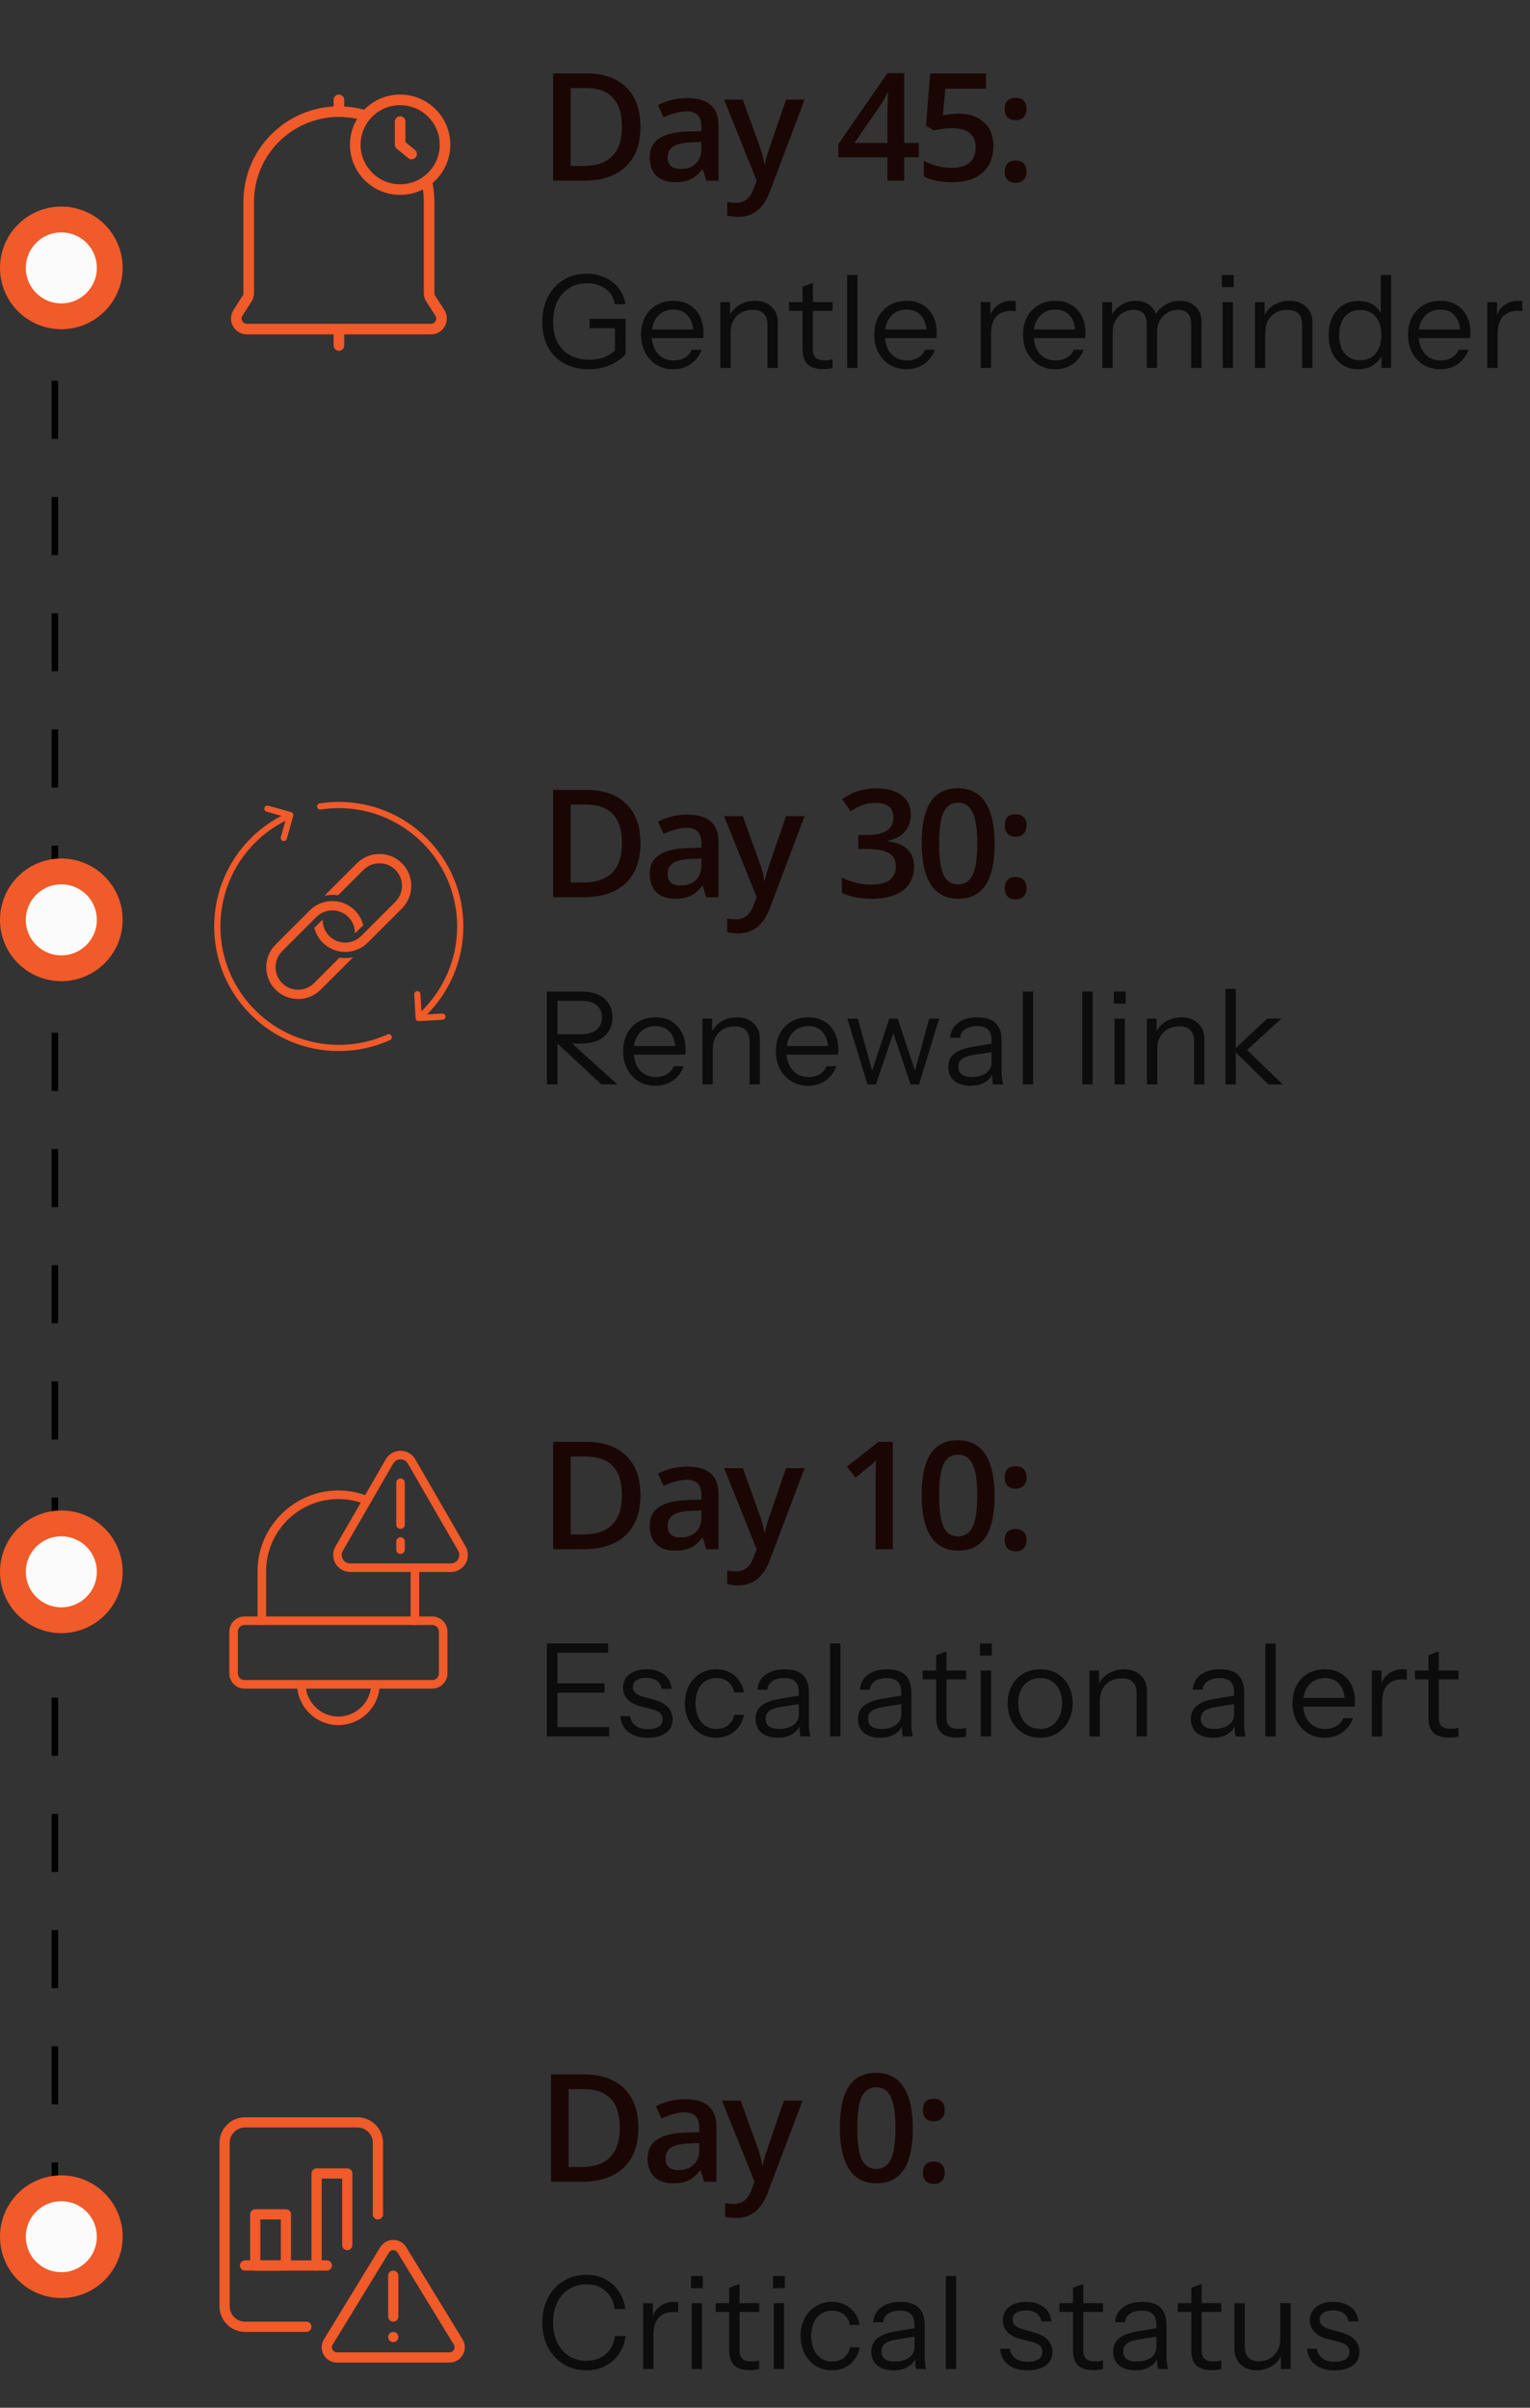 <svg width="237" height="373" viewBox="0 0 237 373" fill="none" xmlns="http://www.w3.org/2000/svg">
<rect x="0" y="0" width="237" height="373" fill="#333333" stroke="none"/>
<path d="M90.334 25.712C94.337 25.712 96.338 23.682 96.338 19.62C96.338 15.635 94.476 13.642 90.751 13.642H88.4V25.712H90.334ZM90.815 11.367C93.46 11.367 95.52 12.083 96.995 13.516C98.47 14.94 99.207 16.987 99.207 19.658C99.207 22.321 98.444 24.377 96.919 25.826C95.394 27.275 93.199 28 90.334 28H85.683V11.367H90.815ZM111.306 28H109.397L108.866 26.243H108.765C108.158 27.01 107.548 27.532 106.932 27.81C106.326 28.088 105.538 28.227 104.569 28.227C103.33 28.227 102.366 27.895 101.675 27.229C100.984 26.555 100.638 25.59 100.638 24.335C100.638 21.815 102.589 20.497 106.49 20.379L108.651 20.316V19.646C108.651 18.837 108.462 18.234 108.083 17.838C107.712 17.442 107.135 17.244 106.351 17.244C105.348 17.244 104.16 17.56 102.787 18.192L101.927 16.284C103.326 15.559 104.834 15.197 106.452 15.197C108.078 15.197 109.292 15.551 110.092 16.258C110.901 16.958 111.306 18.049 111.306 19.532V28ZM103.419 24.423C103.419 24.988 103.587 25.422 103.924 25.725C104.261 26.028 104.759 26.18 105.416 26.18C106.385 26.18 107.164 25.91 107.754 25.371C108.344 24.832 108.639 24.069 108.639 23.083V21.997L107.021 22.06C105.757 22.11 104.839 22.325 104.266 22.704C103.701 23.075 103.419 23.648 103.419 24.423ZM114.368 33.599C113.778 33.599 113.205 33.536 112.649 33.41V31.286C113.062 31.379 113.521 31.425 114.027 31.425C115.324 31.425 116.23 30.68 116.744 29.188L117.212 28L112.156 15.424H115.063L117.629 22.553C118.016 23.564 118.273 24.52 118.4 25.422H118.488C118.547 25 118.69 24.44 118.918 23.741C119.145 23.033 120.093 20.261 121.762 15.424H124.643L119.259 29.668C118.282 32.289 116.651 33.599 114.368 33.599ZM137.465 22.148V17.977C137.465 16.486 137.503 15.268 137.579 14.325H137.491C137.272 14.847 136.939 15.454 136.492 16.145L132.359 22.148H137.465ZM142.319 22.148V24.373H140.069V28H137.465V24.373H129.869V22.312L137.465 11.329H140.069V22.148H142.319ZM147.334 19.848C146.618 19.848 145.721 19.966 144.642 20.202L143.442 19.494L144.086 11.367H152.731V13.743H146.437L146.058 17.863C147.094 17.695 147.886 17.611 148.434 17.611C150.119 17.611 151.446 18.057 152.415 18.951C153.393 19.835 153.881 21.044 153.881 22.578C153.881 24.356 153.33 25.742 152.226 26.736C151.122 27.73 149.542 28.227 147.486 28.227C145.632 28.227 144.17 27.928 143.1 27.33V24.903C143.741 25.266 144.444 25.54 145.211 25.725C145.986 25.91 146.728 26.003 147.436 26.003C148.64 26.003 149.559 25.733 150.191 25.194C150.823 24.655 151.139 23.867 151.139 22.831C151.139 20.842 149.871 19.848 147.334 19.848ZM158.569 27.861C158.274 28.173 157.857 28.329 157.317 28.329C156.778 28.329 156.361 28.177 156.066 27.874C155.779 27.562 155.636 27.132 155.636 26.584C155.636 26.028 155.779 25.603 156.066 25.308C156.352 25.013 156.77 24.866 157.317 24.866C157.865 24.866 158.282 25.017 158.569 25.32C158.863 25.624 159.011 26.045 159.011 26.584C159.011 27.124 158.863 27.549 158.569 27.861ZM159.011 16.865C159.011 17.413 158.863 17.842 158.569 18.154C158.274 18.466 157.852 18.622 157.305 18.622C156.765 18.622 156.352 18.47 156.066 18.167C155.779 17.855 155.636 17.421 155.636 16.865C155.636 15.719 156.197 15.146 157.317 15.146C157.873 15.146 158.295 15.298 158.581 15.601C158.868 15.896 159.011 16.317 159.011 16.865Z" fill="#1A0704"/>
<path d="M91.2 57.2C89.733 57.2 88.46 56.9 87.38 56.3C86.3 55.7 85.467 54.86 84.88 53.78C84.293 52.687 84 51.4 84 49.92C84 48.44 84.287 47.14 84.86 46.02C85.447 44.887 86.253 44 87.28 43.36C88.32 42.72 89.513 42.4 90.86 42.4C91.913 42.4 92.867 42.6 93.72 43C94.587 43.4 95.293 43.953 95.84 44.66C96.4 45.367 96.74 46.187 96.86 47.12H95.22C95.087 46.133 94.627 45.347 93.84 44.76C93.067 44.173 92.093 43.88 90.92 43.88C89.867 43.88 88.947 44.133 88.16 44.64C87.373 45.133 86.76 45.827 86.32 46.72C85.893 47.613 85.68 48.667 85.68 49.88C85.68 51.093 85.9 52.14 86.34 53.02C86.793 53.887 87.44 54.553 88.28 55.02C89.133 55.487 90.153 55.72 91.34 55.72C92.153 55.72 92.88 55.607 93.52 55.38C94.16 55.14 94.74 54.773 95.26 54.28L96.9 54.88C96.167 55.653 95.32 56.233 94.36 56.62C93.413 57.007 92.36 57.2 91.2 57.2ZM95.26 54.88V50.22L95.88 50.84H91.32V49.4H96.9V54.88H95.26ZM104.273 57.2C103.3 57.2 102.44 56.973 101.693 56.52C100.946 56.053 100.36 55.42 99.933 54.62C99.506 53.82 99.293 52.9 99.293 51.86C99.293 50.82 99.5 49.907 99.913 49.12C100.34 48.32 100.933 47.7 101.693 47.26C102.453 46.82 103.326 46.6 104.313 46.6C105.26 46.6 106.08 46.807 106.773 47.22C107.48 47.633 108.02 48.213 108.393 48.96C108.78 49.707 108.973 50.587 108.973 51.6C108.973 51.733 108.966 51.86 108.953 51.98C108.953 52.1 108.94 52.233 108.913 52.38H100.493V51.04H107.933L107.413 51.78C107.413 50.553 107.14 49.613 106.593 48.96C106.06 48.293 105.3 47.96 104.313 47.96C103.3 47.96 102.48 48.313 101.853 49.02C101.24 49.713 100.933 50.653 100.933 51.84C100.933 53.053 101.24 54.027 101.853 54.76C102.48 55.48 103.313 55.84 104.353 55.84C105.006 55.84 105.58 55.7 106.073 55.42C106.566 55.127 106.926 54.713 107.153 54.18H108.673C108.34 55.113 107.78 55.853 106.993 56.4C106.22 56.933 105.313 57.2 104.273 57.2ZM111.582 57V46.8H113.082V49.2H113.182V57H111.582ZM118.882 57V50.32C118.882 49.547 118.689 48.967 118.302 48.58C117.915 48.193 117.342 48 116.582 48C115.915 48 115.322 48.147 114.802 48.44C114.295 48.733 113.895 49.14 113.602 49.66C113.322 50.18 113.182 50.787 113.182 51.48L112.922 49.06C113.269 48.3 113.795 47.7 114.502 47.26C115.222 46.82 116.035 46.6 116.942 46.6C118.009 46.6 118.862 46.907 119.502 47.52C120.155 48.12 120.482 48.913 120.482 49.9V57H118.882ZM127.561 57.18C126.428 57.18 125.601 56.927 125.081 56.42C124.575 55.9 124.321 55.153 124.321 54.18V44.42L125.921 43.82V54.16C125.921 54.733 126.068 55.153 126.361 55.42C126.655 55.687 127.135 55.82 127.801 55.82C128.068 55.82 128.295 55.807 128.481 55.78C128.681 55.74 128.841 55.693 128.961 55.64V57C128.828 57.053 128.635 57.093 128.381 57.12C128.141 57.16 127.868 57.18 127.561 57.18ZM122.221 48.16V46.8H128.961V48.16H122.221ZM131.22 57V42.6H132.82V57H131.22ZM140.405 57.2C139.432 57.2 138.572 56.973 137.825 56.52C137.078 56.053 136.492 55.42 136.065 54.62C135.638 53.82 135.425 52.9 135.425 51.86C135.425 50.82 135.632 49.907 136.045 49.12C136.472 48.32 137.065 47.7 137.825 47.26C138.585 46.82 139.458 46.6 140.445 46.6C141.392 46.6 142.212 46.807 142.905 47.22C143.612 47.633 144.152 48.213 144.525 48.96C144.912 49.707 145.105 50.587 145.105 51.6C145.105 51.733 145.098 51.86 145.085 51.98C145.085 52.1 145.072 52.233 145.045 52.38H136.625V51.04H144.065L143.545 51.78C143.545 50.553 143.272 49.613 142.725 48.96C142.192 48.293 141.432 47.96 140.445 47.96C139.432 47.96 138.612 48.313 137.985 49.02C137.372 49.713 137.065 50.653 137.065 51.84C137.065 53.053 137.372 54.027 137.985 54.76C138.612 55.48 139.445 55.84 140.485 55.84C141.138 55.84 141.712 55.7 142.205 55.42C142.698 55.127 143.058 54.713 143.285 54.18H144.805C144.472 55.113 143.912 55.853 143.125 56.4C142.352 56.933 141.445 57.2 140.405 57.2ZM151.918 57V46.8H153.418V49.4H153.518V57H151.918ZM153.518 51.68L153.258 49.26C153.498 48.393 153.925 47.733 154.538 47.28C155.151 46.827 155.858 46.6 156.658 46.6C156.991 46.6 157.218 46.627 157.338 46.68V48.22C157.271 48.193 157.178 48.18 157.058 48.18C156.938 48.167 156.791 48.16 156.618 48.16C155.605 48.16 154.831 48.467 154.298 49.08C153.778 49.68 153.518 50.547 153.518 51.68ZM163.446 57.2C162.473 57.2 161.613 56.973 160.866 56.52C160.12 56.053 159.533 55.42 159.106 54.62C158.68 53.82 158.466 52.9 158.466 51.86C158.466 50.82 158.673 49.907 159.086 49.12C159.513 48.32 160.106 47.7 160.866 47.26C161.626 46.82 162.5 46.6 163.486 46.6C164.433 46.6 165.253 46.807 165.946 47.22C166.653 47.633 167.193 48.213 167.566 48.96C167.953 49.707 168.146 50.587 168.146 51.6C168.146 51.733 168.14 51.86 168.126 51.98C168.126 52.1 168.113 52.233 168.086 52.38H159.666V51.04H167.106L166.586 51.78C166.586 50.553 166.313 49.613 165.766 48.96C165.233 48.293 164.473 47.96 163.486 47.96C162.473 47.96 161.653 48.313 161.026 49.02C160.413 49.713 160.106 50.653 160.106 51.84C160.106 53.053 160.413 54.027 161.026 54.76C161.653 55.48 162.486 55.84 163.526 55.84C164.18 55.84 164.753 55.7 165.246 55.42C165.74 55.127 166.1 54.713 166.326 54.18H167.846C167.513 55.113 166.953 55.853 166.166 56.4C165.393 56.933 164.486 57.2 163.446 57.2ZM170.755 57V46.8H172.255V49.2H172.355V57H170.755ZM177.635 57V50.24C177.635 49.467 177.462 48.9 177.115 48.54C176.769 48.18 176.269 48 175.615 48C175.002 48 174.449 48.147 173.955 48.44C173.462 48.733 173.069 49.14 172.775 49.66C172.495 50.18 172.355 50.787 172.355 51.48L172.095 49.06C172.442 48.3 172.962 47.7 173.655 47.26C174.349 46.82 175.102 46.6 175.915 46.6C176.902 46.6 177.702 46.893 178.315 47.48C178.929 48.053 179.235 48.833 179.235 49.82V57H177.635ZM184.515 57V50.24C184.515 49.467 184.342 48.9 183.995 48.54C183.649 48.18 183.149 48 182.495 48C181.882 48 181.329 48.147 180.835 48.44C180.342 48.733 179.949 49.14 179.655 49.66C179.375 50.18 179.235 50.787 179.235 51.48L178.835 49.06C179.182 48.3 179.715 47.7 180.435 47.26C181.155 46.82 181.929 46.6 182.755 46.6C183.742 46.6 184.549 46.893 185.175 47.48C185.802 48.053 186.115 48.833 186.115 49.82V57H184.515ZM189.393 57V46.8H190.993V57H189.393ZM189.273 44.48V42.6H191.113V44.48H189.273ZM194.398 57V46.8H195.898V49.2H195.998V57H194.398ZM201.698 57V50.32C201.698 49.547 201.504 48.967 201.118 48.58C200.731 48.193 200.158 48 199.398 48C198.731 48 198.138 48.147 197.618 48.44C197.111 48.733 196.711 49.14 196.418 49.66C196.138 50.18 195.998 50.787 195.998 51.48L195.738 49.06C196.084 48.3 196.611 47.7 197.318 47.26C198.038 46.82 198.851 46.6 199.758 46.6C200.824 46.6 201.678 46.907 202.318 47.52C202.971 48.12 203.298 48.913 203.298 49.9V57H201.698ZM213.99 57V54.62L214.19 54.68C213.937 55.453 213.47 56.067 212.79 56.52C212.124 56.973 211.324 57.2 210.39 57.2C209.47 57.2 208.664 56.98 207.97 56.54C207.29 56.1 206.757 55.487 206.37 54.7C205.997 53.913 205.81 52.993 205.81 51.94C205.81 50.873 206.004 49.94 206.39 49.14C206.777 48.34 207.317 47.72 208.01 47.28C208.704 46.84 209.517 46.62 210.45 46.62C211.41 46.62 212.217 46.853 212.87 47.32C213.524 47.787 213.97 48.447 214.21 49.3L213.89 49.34V42.6H215.49V57H213.99ZM210.69 55.8C211.717 55.8 212.517 55.453 213.09 54.76C213.677 54.053 213.97 53.093 213.97 51.88C213.97 50.693 213.677 49.753 213.09 49.06C212.504 48.367 211.704 48.02 210.69 48.02C209.677 48.02 208.884 48.367 208.31 49.06C207.737 49.753 207.45 50.713 207.45 51.94C207.45 53.14 207.737 54.087 208.31 54.78C208.884 55.46 209.677 55.8 210.69 55.8ZM223.079 57.2C222.106 57.2 221.246 56.973 220.499 56.52C219.753 56.053 219.166 55.42 218.739 54.62C218.313 53.82 218.099 52.9 218.099 51.86C218.099 50.82 218.306 49.907 218.719 49.12C219.146 48.32 219.739 47.7 220.499 47.26C221.259 46.82 222.133 46.6 223.119 46.6C224.066 46.6 224.886 46.807 225.579 47.22C226.286 47.633 226.826 48.213 227.199 48.96C227.586 49.707 227.779 50.587 227.779 51.6C227.779 51.733 227.773 51.86 227.759 51.98C227.759 52.1 227.746 52.233 227.719 52.38H219.299V51.04H226.739L226.219 51.78C226.219 50.553 225.946 49.613 225.399 48.96C224.866 48.293 224.106 47.96 223.119 47.96C222.106 47.96 221.286 48.313 220.659 49.02C220.046 49.713 219.739 50.653 219.739 51.84C219.739 53.053 220.046 54.027 220.659 54.76C221.286 55.48 222.119 55.84 223.159 55.84C223.813 55.84 224.386 55.7 224.879 55.42C225.373 55.127 225.733 54.713 225.959 54.18H227.479C227.146 55.113 226.586 55.853 225.799 56.4C225.026 56.933 224.119 57.2 223.079 57.2ZM230.388 57V46.8H231.888V49.4H231.988V57H230.388ZM231.988 51.68L231.728 49.26C231.968 48.393 232.395 47.733 233.008 47.28C233.622 46.827 234.328 46.6 235.128 46.6C235.462 46.6 235.688 46.627 235.808 46.68V48.22C235.742 48.193 235.648 48.18 235.528 48.18C235.408 48.167 235.262 48.16 235.088 48.16C234.075 48.16 233.302 48.467 232.768 49.08C232.248 49.68 231.988 50.547 231.988 51.68Z" fill="#0C0C0C"/>
<line x1="8.5" y1="140" x2="8.5" y2="53" stroke="black" stroke-dasharray="9 9"/>
<line x1="8.5" y1="241" x2="8.5" y2="154" stroke="black" stroke-dasharray="9 9"/>
<line x1="8.5" y1="344" x2="8.5" y2="257" stroke="black" stroke-dasharray="9 9"/>
<path fill-rule="evenodd" clip-rule="evenodd" d="M52.498 14.648C52.952 14.648 53.32 15.016 53.32 15.47V16.495C54.385 16.554 55.421 16.725 56.415 16.997C57.827 15.548 59.799 14.648 61.982 14.648C66.274 14.648 69.754 18.128 69.754 22.421C69.754 24.799 68.686 26.928 67.003 28.354C67.191 29.295 67.289 30.268 67.289 31.264V45.382C67.289 45.539 67.334 45.694 67.419 45.826L68.821 48.009C69.874 49.65 68.696 51.806 66.746 51.806H53.32V53.526C53.32 53.98 52.952 54.348 52.498 54.348C52.045 54.348 51.677 53.98 51.677 53.526V51.806H38.25C36.301 51.806 35.123 49.65 36.176 48.009L37.578 45.826C37.663 45.694 37.708 45.539 37.708 45.382V31.264C37.708 23.371 43.89 16.922 51.677 16.495V15.47C51.677 15.016 52.045 14.648 52.498 14.648ZM65.507 29.349C64.449 29.889 63.251 30.193 61.982 30.193C57.69 30.193 54.21 26.713 54.21 22.421C54.21 20.957 54.614 19.588 55.318 18.419C54.41 18.221 53.467 18.116 52.498 18.116C45.237 18.116 39.351 24.003 39.351 31.264V45.382C39.351 45.854 39.215 46.316 38.961 46.714L37.559 48.897C37.208 49.444 37.6 50.163 38.25 50.163H66.746C67.396 50.163 67.789 49.444 67.438 48.897L66.036 46.714C65.781 46.316 65.646 45.854 65.646 45.382V31.264C65.646 30.613 65.599 29.974 65.507 29.349ZM61.982 16.292C58.597 16.292 55.853 19.036 55.853 22.421C55.853 25.805 58.597 28.549 61.982 28.549C65.367 28.549 68.111 25.805 68.111 22.421C68.111 19.036 65.367 16.292 61.982 16.292ZM61.982 18.019C62.436 18.019 62.804 18.387 62.804 18.84V22.011L64.278 23.227C64.628 23.516 64.677 24.034 64.389 24.384C64.1 24.734 63.582 24.784 63.232 24.495L61.459 23.032C61.27 22.876 61.16 22.644 61.16 22.398V18.84C61.16 18.387 61.528 18.019 61.982 18.019Z" fill="#F15A29"/>
<circle cx="9.5" cy="41.5" r="7.5" fill="#FBFBFB" stroke="#F15A29" stroke-width="4"/>
<circle cx="9.5" cy="142.5" r="7.5" fill="#FBFBFB" stroke="#F15A29" stroke-width="4"/>
<circle cx="9.5" cy="243.5" r="7.5" fill="#FBFBFB" stroke="#F15A29" stroke-width="4"/>
<circle cx="9.5" cy="346.5" r="7.5" fill="#FBFBFB" stroke="#F15A29" stroke-width="4"/>
<path d="M90.334 136.712C94.337 136.712 96.338 134.682 96.338 130.62C96.338 126.635 94.476 124.642 90.751 124.642H88.4V136.712H90.334ZM90.815 122.367C93.46 122.367 95.52 123.083 96.995 124.516C98.47 125.94 99.207 127.987 99.207 130.658C99.207 133.321 98.444 135.377 96.919 136.826C95.394 138.275 93.199 139 90.334 139H85.683V122.367H90.815ZM111.306 139H109.397L108.866 137.243H108.765C108.158 138.01 107.548 138.532 106.932 138.81C106.326 139.088 105.538 139.228 104.569 139.228C103.33 139.228 102.366 138.895 101.675 138.229C100.984 137.555 100.638 136.59 100.638 135.335C100.638 132.815 102.589 131.497 106.49 131.379L108.651 131.315V130.646C108.651 129.837 108.462 129.234 108.083 128.838C107.712 128.442 107.135 128.244 106.351 128.244C105.348 128.244 104.16 128.56 102.787 129.192L101.927 127.284C103.326 126.559 104.834 126.197 106.452 126.197C108.078 126.197 109.292 126.551 110.092 127.258C110.901 127.958 111.306 129.049 111.306 130.532V139ZM103.419 135.423C103.419 135.988 103.587 136.422 103.924 136.725C104.261 137.028 104.759 137.18 105.416 137.18C106.385 137.18 107.164 136.91 107.754 136.371C108.344 135.832 108.639 135.069 108.639 134.083V132.996L107.021 133.06C105.757 133.11 104.839 133.325 104.266 133.704C103.701 134.075 103.419 134.648 103.419 135.423ZM114.368 144.599C113.778 144.599 113.205 144.536 112.649 144.41V142.286C113.062 142.379 113.521 142.425 114.027 142.425C115.324 142.425 116.23 141.679 116.744 140.188L117.212 139L112.156 126.424H115.063L117.629 133.553C118.016 134.564 118.273 135.52 118.4 136.422H118.488C118.547 136 118.69 135.44 118.918 134.741C119.145 134.033 120.093 131.261 121.762 126.424H124.643L119.259 140.668C118.282 143.289 116.651 144.599 114.368 144.599ZM141.093 126.197C141.093 127.25 140.785 128.126 140.17 128.826C139.563 129.525 138.7 129.997 137.579 130.241V130.33C138.91 130.498 139.909 130.915 140.575 131.581C141.249 132.238 141.586 133.119 141.586 134.222C141.586 135.815 141.021 137.049 139.892 137.926C138.771 138.794 137.162 139.228 135.064 139.228C133.244 139.228 131.689 138.928 130.4 138.33V135.954C131.875 136.679 133.383 137.041 134.925 137.041C136.222 137.041 137.187 136.805 137.819 136.333C138.451 135.853 138.767 135.141 138.767 134.197C138.767 133.253 138.413 132.575 137.705 132.162C136.998 131.741 135.89 131.53 134.381 131.53H132.941V129.356H134.407C137.061 129.356 138.388 128.438 138.388 126.601C138.388 125.885 138.156 125.337 137.693 124.958C137.229 124.57 136.547 124.377 135.645 124.377C135.022 124.377 134.411 124.469 133.813 124.655C133.223 124.832 132.536 125.173 131.752 125.678L130.451 123.821C131.984 122.691 133.754 122.127 135.759 122.127C137.427 122.127 138.733 122.489 139.677 123.214C140.621 123.93 141.093 124.924 141.093 126.197ZM146.172 125.805C145.708 126.774 145.476 128.4 145.476 130.684C145.476 132.967 145.708 134.593 146.172 135.562C146.635 136.523 147.381 137.003 148.409 137.003C149.445 137.003 150.195 136.51 150.658 135.524C151.139 134.538 151.379 132.929 151.379 130.696C151.379 128.463 151.139 126.85 150.658 125.855C150.187 124.853 149.437 124.351 148.409 124.351C147.389 124.351 146.643 124.836 146.172 125.805ZM142.772 130.595C142.772 127.73 143.235 125.603 144.162 124.212C145.089 122.814 146.492 122.114 148.371 122.114C150.258 122.114 151.678 122.843 152.63 124.301C153.591 125.75 154.071 127.899 154.071 130.747C154.071 133.586 153.603 135.71 152.668 137.117C151.741 138.524 150.338 139.228 148.459 139.228C146.58 139.228 145.16 138.503 144.2 137.054C143.248 135.604 142.772 133.451 142.772 130.595ZM158.569 138.861C158.274 139.173 157.857 139.329 157.317 139.329C156.778 139.329 156.361 139.177 156.066 138.874C155.779 138.562 155.636 138.132 155.636 137.584C155.636 137.028 155.779 136.603 156.066 136.308C156.352 136.013 156.77 135.866 157.317 135.866C157.865 135.866 158.282 136.017 158.569 136.321C158.863 136.624 159.011 137.045 159.011 137.584C159.011 138.124 158.863 138.549 158.569 138.861ZM159.011 127.865C159.011 128.413 158.863 128.842 158.569 129.154C158.274 129.466 157.852 129.622 157.305 129.622C156.765 129.622 156.352 129.47 156.066 129.167C155.779 128.855 155.636 128.421 155.636 127.865C155.636 126.719 156.197 126.146 157.317 126.146C157.873 126.146 158.295 126.298 158.581 126.601C158.868 126.896 159.011 127.317 159.011 127.865Z" fill="#1A0704"/>
<path d="M84.72 168V153.6H90.04C91.067 153.6 91.94 153.767 92.66 154.1C93.38 154.433 93.927 154.9 94.3 155.5C94.687 156.087 94.88 156.787 94.88 157.6C94.88 158.413 94.687 159.127 94.3 159.74C93.927 160.34 93.38 160.813 92.66 161.16C91.94 161.493 91.067 161.66 90.04 161.66H85.92V160.22H89.98C91.047 160.22 91.853 159.987 92.4 159.52C92.96 159.053 93.24 158.413 93.24 157.6C93.24 156.8 92.967 156.173 92.42 155.72C91.873 155.267 91.06 155.04 89.98 155.04H86.36V168H84.72ZM93.16 168L85.5 160.86H87.74L95.64 168H93.16ZM101.5 168.2C100.526 168.2 99.666 167.973 98.919 167.52C98.173 167.053 97.586 166.42 97.159 165.62C96.733 164.82 96.519 163.9 96.519 162.86C96.519 161.82 96.726 160.907 97.139 160.12C97.566 159.32 98.159 158.7 98.919 158.26C99.68 157.82 100.553 157.6 101.54 157.6C102.486 157.6 103.306 157.807 104 158.22C104.706 158.633 105.246 159.213 105.62 159.96C106.006 160.707 106.2 161.587 106.2 162.6C106.2 162.733 106.193 162.86 106.18 162.98C106.18 163.1 106.166 163.233 106.14 163.38H97.719V162.04H105.16L104.64 162.78C104.64 161.553 104.366 160.613 103.82 159.96C103.286 159.293 102.526 158.96 101.54 158.96C100.526 158.96 99.706 159.313 99.079 160.02C98.466 160.713 98.159 161.653 98.159 162.84C98.159 164.053 98.466 165.027 99.079 165.76C99.706 166.48 100.54 166.84 101.58 166.84C102.233 166.84 102.806 166.7 103.3 166.42C103.793 166.127 104.153 165.713 104.38 165.18H105.9C105.566 166.113 105.006 166.853 104.22 167.4C103.446 167.933 102.54 168.2 101.5 168.2ZM108.809 168V157.8H110.309V160.2H110.409V168H108.809ZM116.109 168V161.32C116.109 160.547 115.915 159.967 115.529 159.58C115.142 159.193 114.569 159 113.809 159C113.142 159 112.549 159.147 112.029 159.44C111.522 159.733 111.122 160.14 110.829 160.66C110.549 161.18 110.409 161.787 110.409 162.48L110.149 160.06C110.495 159.3 111.022 158.7 111.729 158.26C112.449 157.82 113.262 157.6 114.169 157.6C115.235 157.6 116.089 157.907 116.729 158.52C117.382 159.12 117.709 159.913 117.709 160.9V168H116.109ZM125.161 168.2C124.188 168.2 123.328 167.973 122.581 167.52C121.835 167.053 121.248 166.42 120.821 165.62C120.395 164.82 120.181 163.9 120.181 162.86C120.181 161.82 120.388 160.907 120.801 160.12C121.228 159.32 121.821 158.7 122.581 158.26C123.341 157.82 124.215 157.6 125.201 157.6C126.148 157.6 126.968 157.807 127.661 158.22C128.368 158.633 128.908 159.213 129.281 159.96C129.668 160.707 129.861 161.587 129.861 162.6C129.861 162.733 129.855 162.86 129.841 162.98C129.841 163.1 129.828 163.233 129.801 163.38H121.381V162.04H128.821L128.301 162.78C128.301 161.553 128.028 160.613 127.481 159.96C126.948 159.293 126.188 158.96 125.201 158.96C124.188 158.96 123.368 159.313 122.741 160.02C122.128 160.713 121.821 161.653 121.821 162.84C121.821 164.053 122.128 165.027 122.741 165.76C123.368 166.48 124.201 166.84 125.241 166.84C125.895 166.84 126.468 166.7 126.961 166.42C127.455 166.127 127.815 165.713 128.041 165.18H129.561C129.228 166.113 128.668 166.853 127.881 167.4C127.108 167.933 126.201 168.2 125.161 168.2ZM134.375 168L131.255 157.8H132.875L135.275 166.54H134.875L137.755 157.8H139.055L141.955 166.54H141.555L143.935 157.8H145.475L142.355 168H141.055L138.175 159.46H138.595L135.675 168H134.375ZM153.833 168C153.779 167.773 153.739 167.513 153.713 167.22C153.699 166.927 153.693 166.553 153.693 166.1H153.593V161.22C153.593 160.447 153.413 159.88 153.053 159.52C152.706 159.147 152.139 158.96 151.353 158.96C150.579 158.96 149.959 159.12 149.493 159.44C149.039 159.747 148.786 160.187 148.733 160.76H147.193C147.259 159.773 147.673 159 148.433 158.44C149.193 157.88 150.186 157.6 151.413 157.6C152.679 157.6 153.619 157.9 154.233 158.5C154.846 159.1 155.153 160 155.153 161.2V166.1C155.153 166.393 155.173 166.7 155.213 167.02C155.253 167.327 155.306 167.653 155.373 168H153.833ZM150.333 168.2C149.279 168.2 148.439 167.947 147.813 167.44C147.199 166.92 146.893 166.213 146.893 165.32C146.893 164.427 147.199 163.733 147.813 163.24C148.426 162.747 149.319 162.4 150.493 162.2L154.053 161.6V162.92L150.733 163.44C149.986 163.56 149.419 163.76 149.033 164.04C148.646 164.32 148.453 164.727 148.453 165.26C148.453 165.78 148.626 166.173 148.973 166.44C149.333 166.707 149.859 166.84 150.553 166.84C151.446 166.84 152.173 166.64 152.733 166.24C153.306 165.827 153.593 165.293 153.593 164.64L153.853 166.06C153.639 166.74 153.219 167.267 152.593 167.64C151.979 168.013 151.226 168.2 150.333 168.2ZM158.437 168V153.6H160.037V168H158.437ZM167.645 168V153.6H169.245V168H167.645ZM172.65 168V157.8H174.25V168H172.65ZM172.53 155.48V153.6H174.37V155.48H172.53ZM177.655 168V157.8H179.155V160.2H179.255V168H177.655ZM184.955 168V161.32C184.955 160.547 184.761 159.967 184.375 159.58C183.988 159.193 183.415 159 182.655 159C181.988 159 181.395 159.147 180.875 159.44C180.368 159.733 179.968 160.14 179.675 160.66C179.395 161.18 179.255 161.787 179.255 162.48L178.995 160.06C179.341 159.3 179.868 158.7 180.575 158.26C181.295 157.82 182.108 157.6 183.015 157.6C184.081 157.6 184.935 157.907 185.575 158.52C186.228 159.12 186.555 159.913 186.555 160.9V168H184.955ZM189.827 168V153.2H191.427V168H189.827ZM196.487 168L191.067 162.7L196.287 157.8H198.487L192.627 163.16L192.727 162.22L198.687 168H196.487Z" fill="#0C0C0C"/>
<path fill-rule="evenodd" clip-rule="evenodd" d="M68.554 157.975C68.819 157.96 69.021 157.734 69.007 157.468C68.991 157.203 68.765 157.001 68.499 157.016L66.148 157.15C69.74 153.544 71.777 148.652 71.777 143.529C71.777 138.373 69.771 133.528 66.129 129.883C62.485 126.238 57.637 124.23 52.478 124.23C51.49 124.23 50.498 124.306 49.529 124.454C49.267 124.494 49.087 124.739 49.127 125.002C49.167 125.264 49.412 125.444 49.675 125.404C50.596 125.263 51.539 125.191 52.478 125.191C62.59 125.191 70.816 133.418 70.816 143.529C70.816 148.486 68.81 153.217 65.278 156.661L65.127 154.007C65.112 153.742 64.885 153.539 64.62 153.554C64.355 153.569 64.152 153.796 64.168 154.061L64.376 157.731C64.384 157.858 64.441 157.978 64.536 158.063C64.625 158.141 64.739 158.184 64.856 158.184C64.865 158.184 64.875 158.184 64.883 158.184L68.554 157.975ZM53.477 147.464C52.153 147.464 50.913 146.952 49.985 146.024C49.35 145.389 48.906 144.601 48.692 143.732L49.688 142.736C49.781 142.642 49.88 142.557 49.985 142.481C49.971 143.414 50.328 144.326 51.005 145.003C51.687 145.684 52.582 146.025 53.477 146.025C54.372 146.025 55.268 145.684 55.949 145.003L61.249 139.702C61.907 139.044 62.27 138.166 62.27 137.23C62.27 136.294 61.907 135.417 61.249 134.758C60.591 134.1 59.714 133.738 58.778 133.738C57.841 133.738 56.963 134.101 56.305 134.758L52.365 138.699C52.074 138.656 51.779 138.634 51.48 138.634C51.066 138.634 50.659 138.677 50.264 138.759L55.285 133.738C56.213 132.809 57.454 132.298 58.778 132.298C60.101 132.298 61.341 132.809 62.27 133.738C63.199 134.666 63.709 135.907 63.709 137.23C63.709 138.553 63.199 139.794 62.27 140.723L56.969 146.023C56.041 146.952 54.801 147.464 53.477 147.464ZM49.673 153.32C47.747 155.246 44.613 155.246 42.687 153.32C40.761 151.395 40.761 148.261 42.687 146.335L47.988 141.035C48.916 140.106 50.156 139.595 51.48 139.595C52.804 139.595 54.044 140.107 54.972 141.035C55.607 141.67 56.051 142.458 56.265 143.327L55.269 144.323C55.175 144.417 55.076 144.501 54.972 144.578C54.987 143.645 54.629 142.733 53.952 142.055C53.294 141.397 52.416 141.035 51.48 141.035C50.544 141.035 49.666 141.397 49.008 142.055L43.708 147.355C43.05 148.014 42.687 148.891 42.687 149.827C42.687 150.764 43.05 151.641 43.708 152.299C44.389 152.981 45.284 153.321 46.18 153.321C47.075 153.321 47.97 152.981 48.652 152.299L52.592 148.359C52.883 148.402 53.178 148.424 53.477 148.424C53.891 148.424 54.298 148.381 54.694 148.3L49.673 153.32ZM60.411 161.127C57.911 162.256 55.243 162.827 52.478 162.827C47.324 162.827 42.478 160.821 38.834 157.175C35.19 153.531 33.181 148.684 33.18 143.529C33.177 136.283 37.227 129.688 43.599 126.388L41.289 125.739C41.034 125.668 40.885 125.402 40.957 125.147C41.029 124.891 41.294 124.742 41.55 124.814L45.089 125.808C45.344 125.879 45.493 126.145 45.422 126.401L44.428 129.94C44.368 130.152 44.175 130.291 43.965 130.291C43.922 130.291 43.879 130.285 43.835 130.273C43.579 130.202 43.431 129.936 43.503 129.681L44.213 127.152C38.059 130.258 34.138 136.578 34.141 143.529C34.145 153.641 42.371 161.867 52.478 161.867C55.105 161.867 57.641 161.324 60.016 160.252C60.257 160.143 60.542 160.25 60.651 160.492C60.76 160.733 60.653 161.019 60.411 161.127Z" fill="#F15A29"/>
<path d="M90.334 237.712C94.337 237.712 96.338 235.682 96.338 231.62C96.338 227.635 94.476 225.642 90.751 225.642H88.4V237.712H90.334ZM90.815 223.367C93.46 223.367 95.52 224.083 96.995 225.516C98.47 226.94 99.207 228.987 99.207 231.658C99.207 234.321 98.444 236.377 96.919 237.826C95.394 239.275 93.199 240 90.334 240H85.683V223.367H90.815ZM111.306 240H109.397L108.866 238.243H108.765C108.158 239.01 107.548 239.532 106.932 239.81C106.326 240.088 105.538 240.228 104.569 240.228C103.33 240.228 102.366 239.895 101.675 239.229C100.984 238.555 100.638 237.59 100.638 236.335C100.638 233.815 102.589 232.497 106.49 232.379L108.651 232.315V231.646C108.651 230.837 108.462 230.234 108.083 229.838C107.712 229.442 107.135 229.244 106.351 229.244C105.348 229.244 104.16 229.56 102.787 230.192L101.927 228.284C103.326 227.559 104.834 227.197 106.452 227.197C108.078 227.197 109.292 227.551 110.092 228.258C110.901 228.958 111.306 230.049 111.306 231.532V240ZM103.419 236.423C103.419 236.988 103.587 237.422 103.924 237.725C104.261 238.028 104.759 238.18 105.416 238.18C106.385 238.18 107.164 237.91 107.754 237.371C108.344 236.832 108.639 236.069 108.639 235.083V233.996L107.021 234.06C105.757 234.11 104.839 234.325 104.266 234.704C103.701 235.075 103.419 235.648 103.419 236.423ZM114.368 245.599C113.778 245.599 113.205 245.536 112.649 245.41V243.286C113.062 243.379 113.521 243.425 114.027 243.425C115.324 243.425 116.23 242.679 116.744 241.188L117.212 240L112.156 227.424H115.063L117.629 234.553C118.016 235.564 118.273 236.52 118.4 237.422H118.488C118.547 237 118.69 236.44 118.918 235.741C119.145 235.033 120.093 232.261 121.762 227.424H124.643L119.259 241.668C118.282 244.289 116.651 245.599 114.368 245.599ZM138.299 223.367V240H135.62V229.257C135.62 228.018 135.654 227.003 135.721 226.211C135.544 226.405 135.258 226.67 134.862 227.007C134.466 227.336 133.686 227.972 132.523 228.916L131.184 227.209L136.075 223.367H138.299ZM146.172 226.805C145.708 227.774 145.476 229.4 145.476 231.684C145.476 233.967 145.708 235.593 146.172 236.562C146.635 237.523 147.381 238.003 148.409 238.003C149.445 238.003 150.195 237.51 150.658 236.524C151.139 235.538 151.379 233.929 151.379 231.696C151.379 229.463 151.139 227.85 150.658 226.855C150.187 225.853 149.437 225.351 148.409 225.351C147.389 225.351 146.643 225.836 146.172 226.805ZM142.772 231.595C142.772 228.73 143.235 226.603 144.162 225.212C145.089 223.814 146.492 223.114 148.371 223.114C150.258 223.114 151.678 223.843 152.63 225.301C153.591 226.75 154.071 228.899 154.071 231.747C154.071 234.586 153.603 236.71 152.668 238.117C151.741 239.524 150.338 240.228 148.459 240.228C146.58 240.228 145.16 239.503 144.2 238.054C143.248 236.604 142.772 234.451 142.772 231.595ZM158.569 239.861C158.274 240.173 157.857 240.329 157.317 240.329C156.778 240.329 156.361 240.177 156.066 239.874C155.779 239.562 155.636 239.132 155.636 238.584C155.636 238.028 155.779 237.603 156.066 237.308C156.352 237.013 156.77 236.866 157.317 236.866C157.865 236.866 158.282 237.017 158.569 237.321C158.863 237.624 159.011 238.045 159.011 238.584C159.011 239.124 158.863 239.549 158.569 239.861ZM159.011 228.865C159.011 229.413 158.863 229.842 158.569 230.154C158.274 230.466 157.852 230.622 157.305 230.622C156.765 230.622 156.352 230.47 156.066 230.167C155.779 229.855 155.636 229.421 155.636 228.865C155.636 227.719 156.197 227.146 157.317 227.146C157.873 227.146 158.295 227.298 158.581 227.601C158.868 227.896 159.011 228.317 159.011 228.865Z" fill="#1A0704"/>
<path d="M84.72 269V254.6H86.36V269H84.72ZM85.56 269V267.56H94.36V269H85.56ZM85.56 262.22V260.78H93.64V262.22H85.56ZM85.56 256.04V254.6H94.2V256.04H85.56ZM100.35 269.2C99.097 269.2 98.097 268.913 97.35 268.34C96.603 267.753 96.177 266.927 96.07 265.86H97.61C97.703 266.513 97.99 267.013 98.47 267.36C98.95 267.707 99.59 267.88 100.39 267.88C101.097 267.88 101.65 267.747 102.05 267.48C102.45 267.213 102.65 266.833 102.65 266.34C102.65 265.993 102.537 265.693 102.31 265.44C102.083 265.173 101.63 264.953 100.95 264.78L99.31 264.36C98.376 264.12 97.677 263.753 97.21 263.26C96.743 262.753 96.51 262.153 96.51 261.46C96.51 260.58 96.837 259.887 97.49 259.38C98.143 258.86 99.03 258.6 100.15 258.6C101.257 258.6 102.157 258.867 102.85 259.4C103.543 259.933 103.937 260.673 104.03 261.62H102.49C102.397 261.073 102.143 260.653 101.73 260.36C101.317 260.067 100.77 259.92 100.09 259.92C99.436 259.92 98.93 260.047 98.57 260.3C98.21 260.54 98.03 260.887 98.03 261.34C98.03 261.687 98.156 261.987 98.41 262.24C98.677 262.493 99.117 262.707 99.73 262.88L101.33 263.32C102.277 263.573 102.99 263.96 103.47 264.48C103.95 265 104.19 265.627 104.19 266.36C104.19 267.253 103.85 267.953 103.17 268.46C102.49 268.953 101.55 269.2 100.35 269.2ZM110.935 269.2C110.001 269.2 109.168 268.973 108.435 268.52C107.715 268.053 107.141 267.42 106.715 266.62C106.301 265.807 106.095 264.887 106.095 263.86C106.095 262.833 106.301 261.927 106.715 261.14C107.141 260.353 107.715 259.733 108.435 259.28C109.168 258.827 109.995 258.6 110.915 258.6C111.675 258.6 112.355 258.747 112.955 259.04C113.568 259.333 114.068 259.753 114.455 260.3C114.855 260.833 115.108 261.46 115.215 262.18H113.735C113.601 261.527 113.295 260.993 112.815 260.58C112.335 260.167 111.715 259.96 110.955 259.96C110.301 259.96 109.735 260.12 109.255 260.44C108.775 260.76 108.401 261.213 108.135 261.8C107.868 262.387 107.735 263.073 107.735 263.86C107.735 264.647 107.868 265.34 108.135 265.94C108.401 266.54 108.775 267.007 109.255 267.34C109.748 267.673 110.321 267.84 110.975 267.84C111.708 267.84 112.321 267.64 112.815 267.24C113.308 266.827 113.621 266.293 113.755 265.64H115.235C115.115 266.347 114.848 266.973 114.435 267.52C114.035 268.053 113.535 268.467 112.935 268.76C112.335 269.053 111.668 269.2 110.935 269.2ZM123.98 269C123.926 268.773 123.886 268.513 123.86 268.22C123.846 267.927 123.84 267.553 123.84 267.1H123.74V262.22C123.74 261.447 123.56 260.88 123.2 260.52C122.853 260.147 122.286 259.96 121.5 259.96C120.726 259.96 120.106 260.12 119.64 260.44C119.186 260.747 118.933 261.187 118.88 261.76H117.34C117.406 260.773 117.82 260 118.58 259.44C119.34 258.88 120.333 258.6 121.56 258.6C122.826 258.6 123.766 258.9 124.38 259.5C124.993 260.1 125.3 261 125.3 262.2V267.1C125.3 267.393 125.32 267.7 125.36 268.02C125.4 268.327 125.453 268.653 125.52 269H123.98ZM120.48 269.2C119.426 269.2 118.586 268.947 117.96 268.44C117.346 267.92 117.04 267.213 117.04 266.32C117.04 265.427 117.346 264.733 117.96 264.24C118.573 263.747 119.466 263.4 120.64 263.2L124.2 262.6V263.92L120.88 264.44C120.133 264.56 119.566 264.76 119.18 265.04C118.793 265.32 118.6 265.727 118.6 266.26C118.6 266.78 118.773 267.173 119.12 267.44C119.48 267.707 120.006 267.84 120.7 267.84C121.593 267.84 122.32 267.64 122.88 267.24C123.453 266.827 123.74 266.293 123.74 265.64L124 267.06C123.786 267.74 123.366 268.267 122.74 268.64C122.126 269.013 121.373 269.2 120.48 269.2ZM128.584 269V254.6H130.184V269H128.584ZM139.848 269C139.795 268.773 139.755 268.513 139.728 268.22C139.715 267.927 139.708 267.553 139.708 267.1H139.608V262.22C139.608 261.447 139.428 260.88 139.068 260.52C138.722 260.147 138.155 259.96 137.368 259.96C136.595 259.96 135.975 260.12 135.508 260.44C135.055 260.747 134.802 261.187 134.748 261.76H133.208C133.275 260.773 133.688 260 134.448 259.44C135.208 258.88 136.202 258.6 137.428 258.6C138.695 258.6 139.635 258.9 140.248 259.5C140.862 260.1 141.168 261 141.168 262.2V267.1C141.168 267.393 141.188 267.7 141.228 268.02C141.268 268.327 141.322 268.653 141.388 269H139.848ZM136.348 269.2C135.295 269.2 134.455 268.947 133.828 268.44C133.215 267.92 132.908 267.213 132.908 266.32C132.908 265.427 133.215 264.733 133.828 264.24C134.442 263.747 135.335 263.4 136.508 263.2L140.068 262.6V263.92L136.748 264.44C136.002 264.56 135.435 264.76 135.048 265.04C134.662 265.32 134.468 265.727 134.468 266.26C134.468 266.78 134.642 267.173 134.988 267.44C135.348 267.707 135.875 267.84 136.568 267.84C137.462 267.84 138.188 267.64 138.748 267.24C139.322 266.827 139.608 266.293 139.608 265.64L139.868 267.06C139.655 267.74 139.235 268.267 138.608 268.64C137.995 269.013 137.242 269.2 136.348 269.2ZM148.259 269.18C147.126 269.18 146.299 268.927 145.779 268.42C145.272 267.9 145.019 267.153 145.019 266.18V256.42L146.619 255.82V266.16C146.619 266.733 146.766 267.153 147.059 267.42C147.352 267.687 147.832 267.82 148.499 267.82C148.766 267.82 148.992 267.807 149.179 267.78C149.379 267.74 149.539 267.693 149.659 267.64V269C149.526 269.053 149.332 269.093 149.079 269.12C148.839 269.16 148.566 269.18 148.259 269.18ZM142.919 260.16V258.8H149.659V260.16H142.919ZM151.918 269V258.8H153.518V269H151.918ZM151.798 256.48V254.6H153.638V256.48H151.798ZM161.124 269.2C160.124 269.2 159.244 268.967 158.484 268.5C157.724 268.033 157.13 267.4 156.704 266.6C156.29 265.787 156.084 264.873 156.084 263.86C156.084 262.833 156.297 261.927 156.724 261.14C157.15 260.353 157.737 259.733 158.484 259.28C159.244 258.827 160.124 258.6 161.124 258.6C162.137 258.6 163.017 258.827 163.764 259.28C164.524 259.733 165.11 260.353 165.524 261.14C165.95 261.927 166.164 262.833 166.164 263.86C166.164 264.873 165.95 265.787 165.524 266.6C165.11 267.4 164.524 268.033 163.764 268.5C163.017 268.967 162.137 269.2 161.124 269.2ZM161.124 267.84C161.817 267.84 162.417 267.673 162.924 267.34C163.43 266.993 163.824 266.52 164.104 265.92C164.384 265.32 164.524 264.627 164.524 263.84C164.524 262.667 164.21 261.727 163.584 261.02C162.97 260.313 162.15 259.96 161.124 259.96C160.11 259.96 159.29 260.313 158.664 261.02C158.037 261.727 157.724 262.667 157.724 263.84C157.724 264.627 157.864 265.32 158.144 265.92C158.424 266.52 158.817 266.993 159.324 267.34C159.844 267.673 160.444 267.84 161.124 267.84ZM168.763 269V258.8H170.263V261.2H170.363V269H168.763ZM176.063 269V262.32C176.063 261.547 175.87 260.967 175.483 260.58C175.097 260.193 174.523 260 173.763 260C173.097 260 172.503 260.147 171.983 260.44C171.477 260.733 171.077 261.14 170.783 261.66C170.503 262.18 170.363 262.787 170.363 263.48L170.103 261.06C170.45 260.3 170.977 259.7 171.683 259.26C172.403 258.82 173.217 258.6 174.123 258.6C175.19 258.6 176.043 258.907 176.683 259.52C177.337 260.12 177.663 260.913 177.663 261.9V269H176.063ZM191.4 269C191.347 268.773 191.307 268.513 191.28 268.22C191.267 267.927 191.26 267.553 191.26 267.1H191.16V262.22C191.16 261.447 190.98 260.88 190.62 260.52C190.273 260.147 189.707 259.96 188.92 259.96C188.147 259.96 187.527 260.12 187.06 260.44C186.607 260.747 186.353 261.187 186.3 261.76H184.76C184.827 260.773 185.24 260 186 259.44C186.76 258.88 187.753 258.6 188.98 258.6C190.247 258.6 191.187 258.9 191.8 259.5C192.413 260.1 192.72 261 192.72 262.2V267.1C192.72 267.393 192.74 267.7 192.78 268.02C192.82 268.327 192.873 268.653 192.94 269H191.4ZM187.9 269.2C186.847 269.2 186.007 268.947 185.38 268.44C184.767 267.92 184.46 267.213 184.46 266.32C184.46 265.427 184.767 264.733 185.38 264.24C185.993 263.747 186.887 263.4 188.06 263.2L191.62 262.6V263.92L188.3 264.44C187.553 264.56 186.987 264.76 186.6 265.04C186.213 265.32 186.02 265.727 186.02 266.26C186.02 266.78 186.193 267.173 186.54 267.44C186.9 267.707 187.427 267.84 188.12 267.84C189.013 267.84 189.74 267.64 190.3 267.24C190.873 266.827 191.16 266.293 191.16 265.64L191.42 267.06C191.207 267.74 190.787 268.267 190.16 268.64C189.547 269.013 188.793 269.2 187.9 269.2ZM196.004 269V254.6H197.604V269H196.004ZM205.189 269.2C204.215 269.2 203.355 268.973 202.609 268.52C201.862 268.053 201.275 267.42 200.849 266.62C200.422 265.82 200.209 264.9 200.209 263.86C200.209 262.82 200.415 261.907 200.829 261.12C201.255 260.32 201.849 259.7 202.609 259.26C203.369 258.82 204.242 258.6 205.229 258.6C206.175 258.6 206.995 258.807 207.689 259.22C208.395 259.633 208.935 260.213 209.309 260.96C209.695 261.707 209.889 262.587 209.889 263.6C209.889 263.733 209.882 263.86 209.869 263.98C209.869 264.1 209.855 264.233 209.829 264.38H201.409V263.04H208.849L208.329 263.78C208.329 262.553 208.055 261.613 207.509 260.96C206.975 260.293 206.215 259.96 205.229 259.96C204.215 259.96 203.395 260.313 202.769 261.02C202.155 261.713 201.849 262.653 201.849 263.84C201.849 265.053 202.155 266.027 202.769 266.76C203.395 267.48 204.229 267.84 205.269 267.84C205.922 267.84 206.495 267.7 206.989 267.42C207.482 267.127 207.842 266.713 208.069 266.18H209.589C209.255 267.113 208.695 267.853 207.909 268.4C207.135 268.933 206.229 269.2 205.189 269.2ZM212.498 269V258.8H213.998V261.4H214.098V269H212.498ZM214.098 263.68L213.838 261.26C214.078 260.393 214.504 259.733 215.118 259.28C215.731 258.827 216.438 258.6 217.238 258.6C217.571 258.6 217.798 258.627 217.918 258.68V260.22C217.851 260.193 217.758 260.18 217.638 260.18C217.518 260.167 217.371 260.16 217.198 260.16C216.184 260.16 215.411 260.467 214.878 261.08C214.358 261.68 214.098 262.547 214.098 263.68ZM224.512 269.18C223.379 269.18 222.552 268.927 222.032 268.42C221.525 267.9 221.272 267.153 221.272 266.18V256.42L222.872 255.82V266.16C222.872 266.733 223.019 267.153 223.312 267.42C223.605 267.687 224.085 267.82 224.752 267.82C225.019 267.82 225.245 267.807 225.432 267.78C225.632 267.74 225.792 267.693 225.912 267.64V269C225.779 269.053 225.585 269.093 225.332 269.12C225.092 269.16 224.819 269.18 224.512 269.18ZM219.172 260.16V258.8H225.912V260.16H219.172Z" fill="#0C0C0C"/>
<path d="M69.835 243.528H54.248C53.785 243.528 53.33 243.406 52.929 243.175C52.528 242.943 52.195 242.61 51.963 242.209C51.731 241.807 51.609 241.352 51.609 240.889C51.609 240.426 51.731 239.971 51.963 239.57L59.757 226.07C59.989 225.668 60.322 225.335 60.723 225.104C61.124 224.872 61.579 224.75 62.042 224.75C62.506 224.75 62.961 224.872 63.362 225.104C63.763 225.335 64.096 225.668 64.328 226.07L72.122 239.57C72.354 239.971 72.475 240.426 72.475 240.889C72.475 241.352 72.353 241.807 72.122 242.209C71.89 242.61 71.557 242.943 71.156 243.175C70.755 243.406 70.3 243.528 69.836 243.528H69.835ZM62.041 226.078C61.81 226.077 61.584 226.137 61.384 226.252C61.185 226.367 61.019 226.533 60.905 226.734L53.111 240.234C52.996 240.433 52.936 240.659 52.936 240.89C52.936 241.12 52.997 241.346 53.112 241.545C53.227 241.745 53.393 241.91 53.592 242.025C53.792 242.14 54.018 242.201 54.248 242.201H69.835C70.065 242.201 70.291 242.14 70.491 242.025C70.69 241.91 70.856 241.744 70.971 241.545C71.086 241.345 71.146 241.119 71.146 240.889C71.147 240.659 71.086 240.433 70.971 240.233L63.177 226.733C63.063 226.533 62.897 226.367 62.698 226.252C62.498 226.137 62.271 226.077 62.041 226.078Z" fill="#F15A29"/>
<path d="M62.042 236.849C61.866 236.849 61.698 236.779 61.573 236.654C61.449 236.529 61.379 236.361 61.379 236.185V229.699C61.379 229.523 61.449 229.354 61.573 229.229C61.698 229.105 61.866 229.035 62.042 229.035C62.218 229.035 62.387 229.105 62.512 229.229C62.636 229.354 62.706 229.523 62.706 229.699V236.182C62.706 236.27 62.689 236.356 62.656 236.437C62.623 236.518 62.574 236.591 62.513 236.653C62.451 236.715 62.378 236.764 62.297 236.798C62.216 236.831 62.13 236.849 62.042 236.849Z" fill="#F15A29"/>
<path d="M62.042 240.725C61.866 240.725 61.698 240.655 61.573 240.53C61.449 240.406 61.379 240.237 61.379 240.061V238.8C61.379 238.624 61.449 238.455 61.573 238.331C61.698 238.207 61.866 238.137 62.042 238.137C62.218 238.137 62.387 238.207 62.512 238.331C62.636 238.455 62.706 238.624 62.706 238.8V240.061C62.706 240.237 62.636 240.406 62.512 240.53C62.387 240.655 62.218 240.725 62.042 240.725Z" fill="#F15A29"/>
<path d="M66.961 261.595H37.872C37.249 261.595 36.651 261.347 36.21 260.906C35.769 260.466 35.521 259.869 35.52 259.245V252.771C35.52 252.147 35.768 251.549 36.209 251.108C36.65 250.667 37.248 250.419 37.872 250.418H40.56C40.733 250.423 40.898 250.495 41.018 250.619C41.139 250.743 41.206 250.909 41.206 251.082C41.206 251.255 41.139 251.421 41.018 251.545C40.898 251.669 40.733 251.741 40.56 251.746H37.872C37.601 251.747 37.34 251.855 37.149 252.047C36.957 252.239 36.849 252.5 36.849 252.771V259.243C36.849 259.515 36.957 259.775 37.15 259.967C37.342 260.16 37.603 260.268 37.874 260.268H66.961C67.233 260.267 67.493 260.159 67.686 259.967C67.878 259.775 67.986 259.514 67.986 259.243V252.771C67.986 252.499 67.878 252.239 67.686 252.046C67.493 251.854 67.233 251.746 66.961 251.746H64.272C64.184 251.748 64.096 251.733 64.013 251.701C63.93 251.668 63.855 251.62 63.791 251.558C63.728 251.496 63.677 251.422 63.643 251.34C63.608 251.259 63.59 251.171 63.59 251.082C63.59 250.993 63.608 250.905 63.643 250.824C63.677 250.742 63.728 250.668 63.791 250.606C63.855 250.544 63.93 250.496 64.013 250.463C64.096 250.431 64.184 250.416 64.272 250.418H66.961C67.584 250.42 68.182 250.668 68.622 251.109C69.063 251.55 69.31 252.148 69.311 252.771V259.243C69.31 259.866 69.063 260.464 68.622 260.905C68.182 261.346 67.584 261.594 66.961 261.595Z" fill="#F15A29"/>
<path d="M64.271 251.745H40.56C40.384 251.744 40.216 251.674 40.092 251.55C39.968 251.425 39.898 251.257 39.898 251.081V243.42C39.898 240.089 41.204 236.949 43.575 234.577C45.947 232.206 49.085 230.898 52.416 230.898C54.021 230.897 55.612 231.208 57.098 231.814C57.261 231.881 57.392 232.009 57.46 232.171C57.528 232.333 57.529 232.516 57.463 232.679C57.397 232.842 57.269 232.972 57.106 233.041C56.944 233.109 56.761 233.11 56.598 233.044C55.27 232.503 53.849 232.226 52.415 232.228C46.244 232.228 41.223 237.248 41.223 243.42V250.417H63.608V243.42C63.608 243.234 63.603 243.063 63.595 242.897C63.586 242.721 63.647 242.549 63.765 242.418C63.883 242.288 64.048 242.209 64.223 242.2C64.399 242.191 64.571 242.252 64.702 242.37C64.833 242.488 64.911 242.653 64.92 242.828C64.93 243.017 64.935 243.211 64.935 243.42V251.081C64.935 251.257 64.865 251.426 64.741 251.55C64.616 251.675 64.448 251.745 64.271 251.745Z" fill="#F15A29"/>
<path d="M52.416 267.252C48.937 267.252 46.063 264.422 46.008 260.944C46.009 260.771 46.078 260.604 46.2 260.481C46.322 260.358 46.488 260.287 46.661 260.285C46.835 260.282 47.002 260.347 47.129 260.466C47.254 260.586 47.329 260.75 47.335 260.923C47.378 263.681 49.658 265.923 52.416 265.923C53.749 265.919 55.027 265.393 55.976 264.459C56.926 263.524 57.473 262.255 57.499 260.923C57.502 260.749 57.573 260.583 57.697 260.461C57.821 260.338 57.988 260.27 58.162 260.27H58.173C58.26 260.271 58.346 260.289 58.426 260.324C58.506 260.358 58.578 260.409 58.639 260.471C58.7 260.534 58.747 260.608 58.779 260.689C58.812 260.77 58.827 260.856 58.826 260.944C58.795 262.624 58.106 264.226 56.908 265.405C55.71 266.584 54.097 267.247 52.416 267.252Z" fill="#F15A29"/>
<path d="M90.007 335.712C94.01 335.712 96.011 333.682 96.011 329.62C96.011 325.635 94.149 323.642 90.425 323.642H88.074V335.712H90.007ZM90.488 321.367C93.133 321.367 95.194 322.083 96.668 323.516C98.143 324.94 98.88 326.987 98.88 329.658C98.88 332.321 98.118 334.377 96.592 335.826C95.067 337.275 92.872 338 90.007 338H85.356V321.367H90.488ZM110.979 338H109.07L108.539 336.243H108.438C107.832 337.01 107.221 337.532 106.606 337.81C105.999 338.088 105.211 338.228 104.242 338.228C103.004 338.228 102.039 337.895 101.348 337.229C100.657 336.555 100.311 335.59 100.311 334.335C100.311 331.815 102.262 330.497 106.163 330.379L108.325 330.315V329.646C108.325 328.837 108.135 328.234 107.756 327.838C107.385 327.442 106.808 327.244 106.024 327.244C105.022 327.244 103.833 327.56 102.46 328.192L101.601 326.284C102.999 325.559 104.508 325.197 106.125 325.197C107.752 325.197 108.965 325.551 109.765 326.258C110.574 326.958 110.979 328.049 110.979 329.532V338ZM103.092 334.423C103.092 334.988 103.26 335.422 103.598 335.725C103.935 336.028 104.432 336.18 105.089 336.18C106.058 336.18 106.837 335.91 107.427 335.371C108.017 334.832 108.312 334.069 108.312 333.083V331.996L106.694 332.06C105.43 332.11 104.512 332.325 103.939 332.704C103.374 333.075 103.092 333.648 103.092 334.423ZM114.041 343.599C113.451 343.599 112.878 343.536 112.322 343.41V341.286C112.735 341.379 113.194 341.425 113.7 341.425C114.997 341.425 115.903 340.679 116.417 339.188L116.885 338L111.829 325.424H114.736L117.302 332.553C117.69 333.564 117.947 334.52 118.073 335.422H118.161C118.22 335 118.364 334.44 118.591 333.741C118.819 333.033 119.767 330.261 121.435 325.424H124.317L118.932 339.668C117.955 342.289 116.325 343.599 114.041 343.599ZM133.498 324.805C133.035 325.774 132.803 327.4 132.803 329.684C132.803 331.967 133.035 333.593 133.498 334.562C133.962 335.523 134.708 336.003 135.736 336.003C136.772 336.003 137.522 335.51 137.985 334.524C138.466 333.538 138.706 331.929 138.706 329.696C138.706 327.463 138.466 325.85 137.985 324.855C137.513 323.853 136.764 323.351 135.736 323.351C134.716 323.351 133.97 323.836 133.498 324.805ZM130.099 329.595C130.099 326.73 130.562 324.603 131.489 323.212C132.416 321.814 133.819 321.114 135.698 321.114C137.585 321.114 139.005 321.843 139.957 323.301C140.918 324.75 141.398 326.899 141.398 329.747C141.398 332.586 140.93 334.71 139.995 336.117C139.068 337.524 137.665 338.228 135.786 338.228C133.907 338.228 132.487 337.503 131.527 336.054C130.575 334.604 130.099 332.451 130.099 329.595ZM145.895 337.861C145.6 338.173 145.183 338.329 144.644 338.329C144.105 338.329 143.688 338.177 143.393 337.874C143.106 337.562 142.963 337.132 142.963 336.584C142.963 336.028 143.106 335.603 143.393 335.308C143.679 335.013 144.096 334.866 144.644 334.866C145.192 334.866 145.609 335.017 145.895 335.321C146.19 335.624 146.338 336.045 146.338 336.584C146.338 337.124 146.19 337.549 145.895 337.861ZM146.338 326.865C146.338 327.413 146.19 327.842 145.895 328.154C145.6 328.466 145.179 328.622 144.631 328.622C144.092 328.622 143.679 328.47 143.393 328.167C143.106 327.855 142.963 327.421 142.963 326.865C142.963 325.719 143.523 325.146 144.644 325.146C145.2 325.146 145.621 325.298 145.908 325.601C146.194 325.896 146.338 326.317 146.338 326.865Z" fill="#1A0704"/>
<path d="M90.82 367.2C89.833 367.2 88.92 367.02 88.08 366.66C87.253 366.287 86.533 365.773 85.92 365.12C85.307 364.453 84.833 363.673 84.5 362.78C84.167 361.873 84 360.88 84 359.8C84 358.72 84.167 357.733 84.5 356.84C84.833 355.933 85.3 355.153 85.9 354.5C86.513 353.833 87.233 353.32 88.06 352.96C88.9 352.587 89.813 352.4 90.8 352.4C91.88 352.4 92.847 352.62 93.7 353.06C94.567 353.5 95.273 354.12 95.82 354.92C96.38 355.72 96.727 356.653 96.86 357.72H95.22C95.06 356.533 94.587 355.6 93.8 354.92C93.027 354.227 92.033 353.88 90.82 353.88C89.793 353.88 88.893 354.133 88.12 354.64C87.347 355.133 86.747 355.827 86.32 356.72C85.893 357.6 85.68 358.627 85.68 359.8C85.68 360.973 85.893 362.007 86.32 362.9C86.747 363.78 87.347 364.473 88.12 364.98C88.893 365.473 89.787 365.72 90.8 365.72C92.04 365.72 93.053 365.373 93.84 364.68C94.64 363.987 95.113 363.053 95.26 361.88H96.9C96.767 362.947 96.42 363.88 95.86 364.68C95.313 365.48 94.607 366.1 93.74 366.54C92.887 366.98 91.913 367.2 90.82 367.2ZM99.624 367V356.8H101.124V359.4H101.224V367H99.624ZM101.224 361.68L100.964 359.26C101.204 358.393 101.631 357.733 102.244 357.28C102.858 356.827 103.564 356.6 104.364 356.6C104.698 356.6 104.924 356.627 105.044 356.68V358.22C104.978 358.193 104.884 358.18 104.764 358.18C104.644 358.167 104.498 358.16 104.324 358.16C103.311 358.16 102.538 358.467 102.004 359.08C101.484 359.68 101.224 360.547 101.224 361.68ZM107.148 367V356.8H108.748V367H107.148ZM107.028 354.48V352.6H108.868V354.48H107.028ZM116.194 367.18C115.061 367.18 114.234 366.927 113.714 366.42C113.207 365.9 112.954 365.153 112.954 364.18V354.42L114.554 353.82V364.16C114.554 364.733 114.701 365.153 114.994 365.42C115.287 365.687 115.767 365.82 116.434 365.82C116.701 365.82 116.927 365.807 117.114 365.78C117.314 365.74 117.474 365.693 117.594 365.64V367C117.461 367.053 117.267 367.093 117.014 367.12C116.774 367.16 116.501 367.18 116.194 367.18ZM110.854 358.16V356.8H117.594V358.16H110.854ZM119.853 367V356.8H121.453V367H119.853ZM119.733 354.48V352.6H121.573V354.48H119.733ZM128.859 367.2C127.925 367.2 127.092 366.973 126.359 366.52C125.639 366.053 125.065 365.42 124.639 364.62C124.225 363.807 124.019 362.887 124.019 361.86C124.019 360.833 124.225 359.927 124.639 359.14C125.065 358.353 125.639 357.733 126.359 357.28C127.092 356.827 127.919 356.6 128.839 356.6C129.599 356.6 130.279 356.747 130.879 357.04C131.492 357.333 131.992 357.753 132.379 358.3C132.779 358.833 133.032 359.46 133.139 360.18H131.659C131.525 359.527 131.219 358.993 130.739 358.58C130.259 358.167 129.639 357.96 128.879 357.96C128.225 357.96 127.659 358.12 127.179 358.44C126.699 358.76 126.325 359.213 126.059 359.8C125.792 360.387 125.659 361.073 125.659 361.86C125.659 362.647 125.792 363.34 126.059 363.94C126.325 364.54 126.699 365.007 127.179 365.34C127.672 365.673 128.245 365.84 128.899 365.84C129.632 365.84 130.245 365.64 130.739 365.24C131.232 364.827 131.545 364.293 131.679 363.64H133.159C133.039 364.347 132.772 364.973 132.359 365.52C131.959 366.053 131.459 366.467 130.859 366.76C130.259 367.053 129.592 367.2 128.859 367.2ZM141.904 367C141.85 366.773 141.81 366.513 141.784 366.22C141.77 365.927 141.764 365.553 141.764 365.1H141.664V360.22C141.664 359.447 141.484 358.88 141.124 358.52C140.777 358.147 140.21 357.96 139.424 357.96C138.65 357.96 138.03 358.12 137.564 358.44C137.11 358.747 136.857 359.187 136.804 359.76H135.264C135.33 358.773 135.744 358 136.504 357.44C137.264 356.88 138.257 356.6 139.484 356.6C140.75 356.6 141.69 356.9 142.304 357.5C142.917 358.1 143.224 359 143.224 360.2V365.1C143.224 365.393 143.244 365.7 143.284 366.02C143.324 366.327 143.377 366.653 143.444 367H141.904ZM138.404 367.2C137.35 367.2 136.51 366.947 135.884 366.44C135.27 365.92 134.964 365.213 134.964 364.32C134.964 363.427 135.27 362.733 135.884 362.24C136.497 361.747 137.39 361.4 138.564 361.2L142.124 360.6V361.92L138.804 362.44C138.057 362.56 137.49 362.76 137.104 363.04C136.717 363.32 136.524 363.727 136.524 364.26C136.524 364.78 136.697 365.173 137.044 365.44C137.404 365.707 137.93 365.84 138.624 365.84C139.517 365.84 140.244 365.64 140.804 365.24C141.377 364.827 141.664 364.293 141.664 363.64L141.924 365.06C141.71 365.74 141.29 366.267 140.664 366.64C140.05 367.013 139.297 367.2 138.404 367.2ZM146.508 367V352.6H148.108V367H146.508ZM159.176 367.2C157.923 367.2 156.923 366.913 156.176 366.34C155.43 365.753 155.003 364.927 154.896 363.86H156.436C156.53 364.513 156.816 365.013 157.296 365.36C157.776 365.707 158.416 365.88 159.216 365.88C159.923 365.88 160.476 365.747 160.876 365.48C161.276 365.213 161.476 364.833 161.476 364.34C161.476 363.993 161.363 363.693 161.136 363.44C160.91 363.173 160.456 362.953 159.776 362.78L158.136 362.36C157.203 362.12 156.503 361.753 156.036 361.26C155.57 360.753 155.336 360.153 155.336 359.46C155.336 358.58 155.663 357.887 156.316 357.38C156.97 356.86 157.856 356.6 158.976 356.6C160.083 356.6 160.983 356.867 161.676 357.4C162.37 357.933 162.763 358.673 162.856 359.62H161.316C161.223 359.073 160.97 358.653 160.556 358.36C160.143 358.067 159.596 357.92 158.916 357.92C158.263 357.92 157.756 358.047 157.396 358.3C157.036 358.54 156.856 358.887 156.856 359.34C156.856 359.687 156.983 359.987 157.236 360.24C157.503 360.493 157.943 360.707 158.556 360.88L160.156 361.32C161.103 361.573 161.816 361.96 162.296 362.48C162.776 363 163.016 363.627 163.016 364.36C163.016 365.253 162.676 365.953 161.996 366.46C161.316 366.953 160.376 367.2 159.176 367.2ZM169.45 367.18C168.316 367.18 167.49 366.927 166.97 366.42C166.463 365.9 166.21 365.153 166.21 364.18V354.42L167.81 353.82V364.16C167.81 364.733 167.956 365.153 168.25 365.42C168.543 365.687 169.023 365.82 169.69 365.82C169.956 365.82 170.183 365.807 170.37 365.78C170.57 365.74 170.73 365.693 170.85 365.64V367C170.716 367.053 170.523 367.093 170.27 367.12C170.03 367.16 169.756 367.18 169.45 367.18ZM164.11 358.16V356.8H170.85V358.16H164.11ZM179.369 367C179.315 366.773 179.275 366.513 179.249 366.22C179.235 365.927 179.229 365.553 179.229 365.1H179.129V360.22C179.129 359.447 178.949 358.88 178.589 358.52C178.242 358.147 177.675 357.96 176.889 357.96C176.115 357.96 175.495 358.12 175.029 358.44C174.575 358.747 174.322 359.187 174.269 359.76H172.729C172.795 358.773 173.209 358 173.969 357.44C174.729 356.88 175.722 356.6 176.949 356.6C178.215 356.6 179.155 356.9 179.769 357.5C180.382 358.1 180.689 359 180.689 360.2V365.1C180.689 365.393 180.709 365.7 180.749 366.02C180.789 366.327 180.842 366.653 180.909 367H179.369ZM175.869 367.2C174.815 367.2 173.975 366.947 173.349 366.44C172.735 365.92 172.429 365.213 172.429 364.32C172.429 363.427 172.735 362.733 173.349 362.24C173.962 361.747 174.855 361.4 176.029 361.2L179.589 360.6V361.92L176.269 362.44C175.522 362.56 174.955 362.76 174.569 363.04C174.182 363.32 173.989 363.727 173.989 364.26C173.989 364.78 174.162 365.173 174.509 365.44C174.869 365.707 175.395 365.84 176.089 365.84C176.982 365.84 177.709 365.64 178.269 365.24C178.842 364.827 179.129 364.293 179.129 363.64L179.389 365.06C179.175 365.74 178.755 366.267 178.129 366.64C177.515 367.013 176.762 367.2 175.869 367.2ZM187.779 367.18C186.646 367.18 185.819 366.927 185.299 366.42C184.793 365.9 184.539 365.153 184.539 364.18V354.42L186.139 353.82V364.16C186.139 364.733 186.286 365.153 186.579 365.42C186.873 365.687 187.353 365.82 188.019 365.82C188.286 365.82 188.513 365.807 188.699 365.78C188.899 365.74 189.059 365.693 189.179 365.64V367C189.046 367.053 188.853 367.093 188.599 367.12C188.359 367.16 188.086 367.18 187.779 367.18ZM182.439 358.16V356.8H189.179V358.16H182.439ZM194.661 367.2C193.994 367.2 193.401 367.067 192.881 366.8C192.361 366.52 191.954 366.133 191.661 365.64C191.367 365.133 191.221 364.553 191.221 363.9V356.8H192.821V363.48C192.821 364.253 193.007 364.833 193.381 365.22C193.767 365.607 194.314 365.8 195.021 365.8C195.661 365.8 196.227 365.653 196.721 365.36C197.214 365.067 197.601 364.66 197.881 364.14C198.174 363.607 198.321 363 198.321 362.32L198.581 364.74C198.247 365.5 197.727 366.1 197.021 366.54C196.314 366.98 195.527 367.2 194.661 367.2ZM198.421 367V364.6H198.321V356.8H199.921V367H198.421ZM206.739 367.2C205.486 367.2 204.486 366.913 203.739 366.34C202.992 365.753 202.566 364.927 202.459 363.86H203.999C204.092 364.513 204.379 365.013 204.859 365.36C205.339 365.707 205.979 365.88 206.779 365.88C207.486 365.88 208.039 365.747 208.439 365.48C208.839 365.213 209.039 364.833 209.039 364.34C209.039 363.993 208.926 363.693 208.699 363.44C208.472 363.173 208.019 362.953 207.339 362.78L205.699 362.36C204.766 362.12 204.066 361.753 203.599 361.26C203.132 360.753 202.899 360.153 202.899 359.46C202.899 358.58 203.226 357.887 203.879 357.38C204.532 356.86 205.419 356.6 206.539 356.6C207.646 356.6 208.546 356.867 209.239 357.4C209.932 357.933 210.326 358.673 210.419 359.62H208.879C208.786 359.073 208.532 358.653 208.119 358.36C207.706 358.067 207.159 357.92 206.479 357.92C205.826 357.92 205.319 358.047 204.959 358.3C204.599 358.54 204.419 358.887 204.419 359.34C204.419 359.687 204.546 359.987 204.799 360.24C205.066 360.493 205.506 360.707 206.119 360.88L207.719 361.32C208.666 361.573 209.379 361.96 209.859 362.48C210.339 363 210.579 363.627 210.579 364.36C210.579 365.253 210.239 365.953 209.559 366.46C208.879 366.953 207.939 367.2 206.739 367.2Z" fill="#0C0C0C"/>
<g clip-path="url(#clip0_704_1902)">
<path d="M69.624 366H52.207C50.898 366 49.832 364.934 49.832 363.625C49.832 363.161 49.96 362.724 50.204 362.36L58.893 348.138C59.302 347.442 60.081 347 60.915 347C61.75 347 62.529 347.442 62.944 348.151L71.644 362.388C71.871 362.724 71.999 363.161 71.999 363.625C71.999 364.934 70.933 366 69.624 366ZM60.915 348.583C60.64 348.583 60.386 348.724 60.254 348.952L51.537 363.215C51.45 363.345 51.415 363.476 51.415 363.625C51.415 364.062 51.772 364.417 52.207 364.417H69.624C70.059 364.417 70.415 364.062 70.415 363.625C70.415 363.476 70.38 363.345 70.312 363.243L61.585 348.965C61.444 348.724 61.191 348.583 60.915 348.583Z" fill="#F15A29"/>
<path d="M60.917 359.667C60.48 359.667 60.125 359.312 60.125 358.875V352.542C60.125 352.105 60.48 351.75 60.917 351.75C61.354 351.75 61.708 352.105 61.708 352.542V358.875C61.708 359.312 61.354 359.667 60.917 359.667Z" fill="#F15A29"/>
<path d="M60.917 362.833C61.354 362.833 61.708 362.479 61.708 362.042C61.708 361.604 61.354 361.25 60.917 361.25C60.479 361.25 60.125 361.604 60.125 362.042C60.125 362.479 60.479 362.833 60.917 362.833Z" fill="#F15A29"/>
<path d="M47.458 361.25H37.958C35.775 361.25 34 359.474 34 357.292V331.958C34 329.777 35.775 328 37.958 328H55.375C57.558 328 59.333 329.777 59.333 331.958V343.042C59.333 343.479 58.979 343.833 58.542 343.833C58.105 343.833 57.75 343.479 57.75 343.042V331.958C57.75 330.649 56.684 329.583 55.375 329.583H37.958C36.649 329.583 35.583 330.649 35.583 331.958V357.292C35.583 358.601 36.649 359.667 37.958 359.667H47.458C47.895 359.667 48.25 360.021 48.25 360.458C48.25 360.895 47.895 361.25 47.458 361.25Z" fill="#F15A29"/>
<path d="M49.042 351.751C48.605 351.751 48.25 351.397 48.25 350.96V336.71C48.25 336.273 48.605 335.918 49.042 335.918H53.792C54.229 335.918 54.583 336.273 54.583 336.71V347.793C54.583 348.23 54.229 348.585 53.792 348.585C53.355 348.585 53 348.23 53 347.793V337.501H49.833V350.96C49.833 351.397 49.479 351.751 49.042 351.751Z" fill="#F15A29"/>
<path d="M44.292 351.75H39.542C39.105 351.75 38.75 351.395 38.75 350.958V343.042C38.75 342.605 39.105 342.25 39.542 342.25H44.292C44.729 342.25 45.083 342.605 45.083 343.042V350.958C45.083 351.395 44.729 351.75 44.292 351.75ZM40.333 350.167H43.5V343.833H40.333V350.167Z" fill="#F15A29"/>
<path d="M50.626 351.751H37.96C37.523 351.751 37.168 351.397 37.168 350.96C37.168 350.523 37.523 350.168 37.96 350.168H50.626C51.063 350.168 51.418 350.523 51.418 350.96C51.418 351.397 51.063 351.751 50.626 351.751Z" fill="#F15A29"/>
</g>
<defs>
<clipPath id="clip0_704_1902">
<rect width="38" height="38" fill="white" transform="translate(34 328)"/>
</clipPath>
</defs>
</svg>
